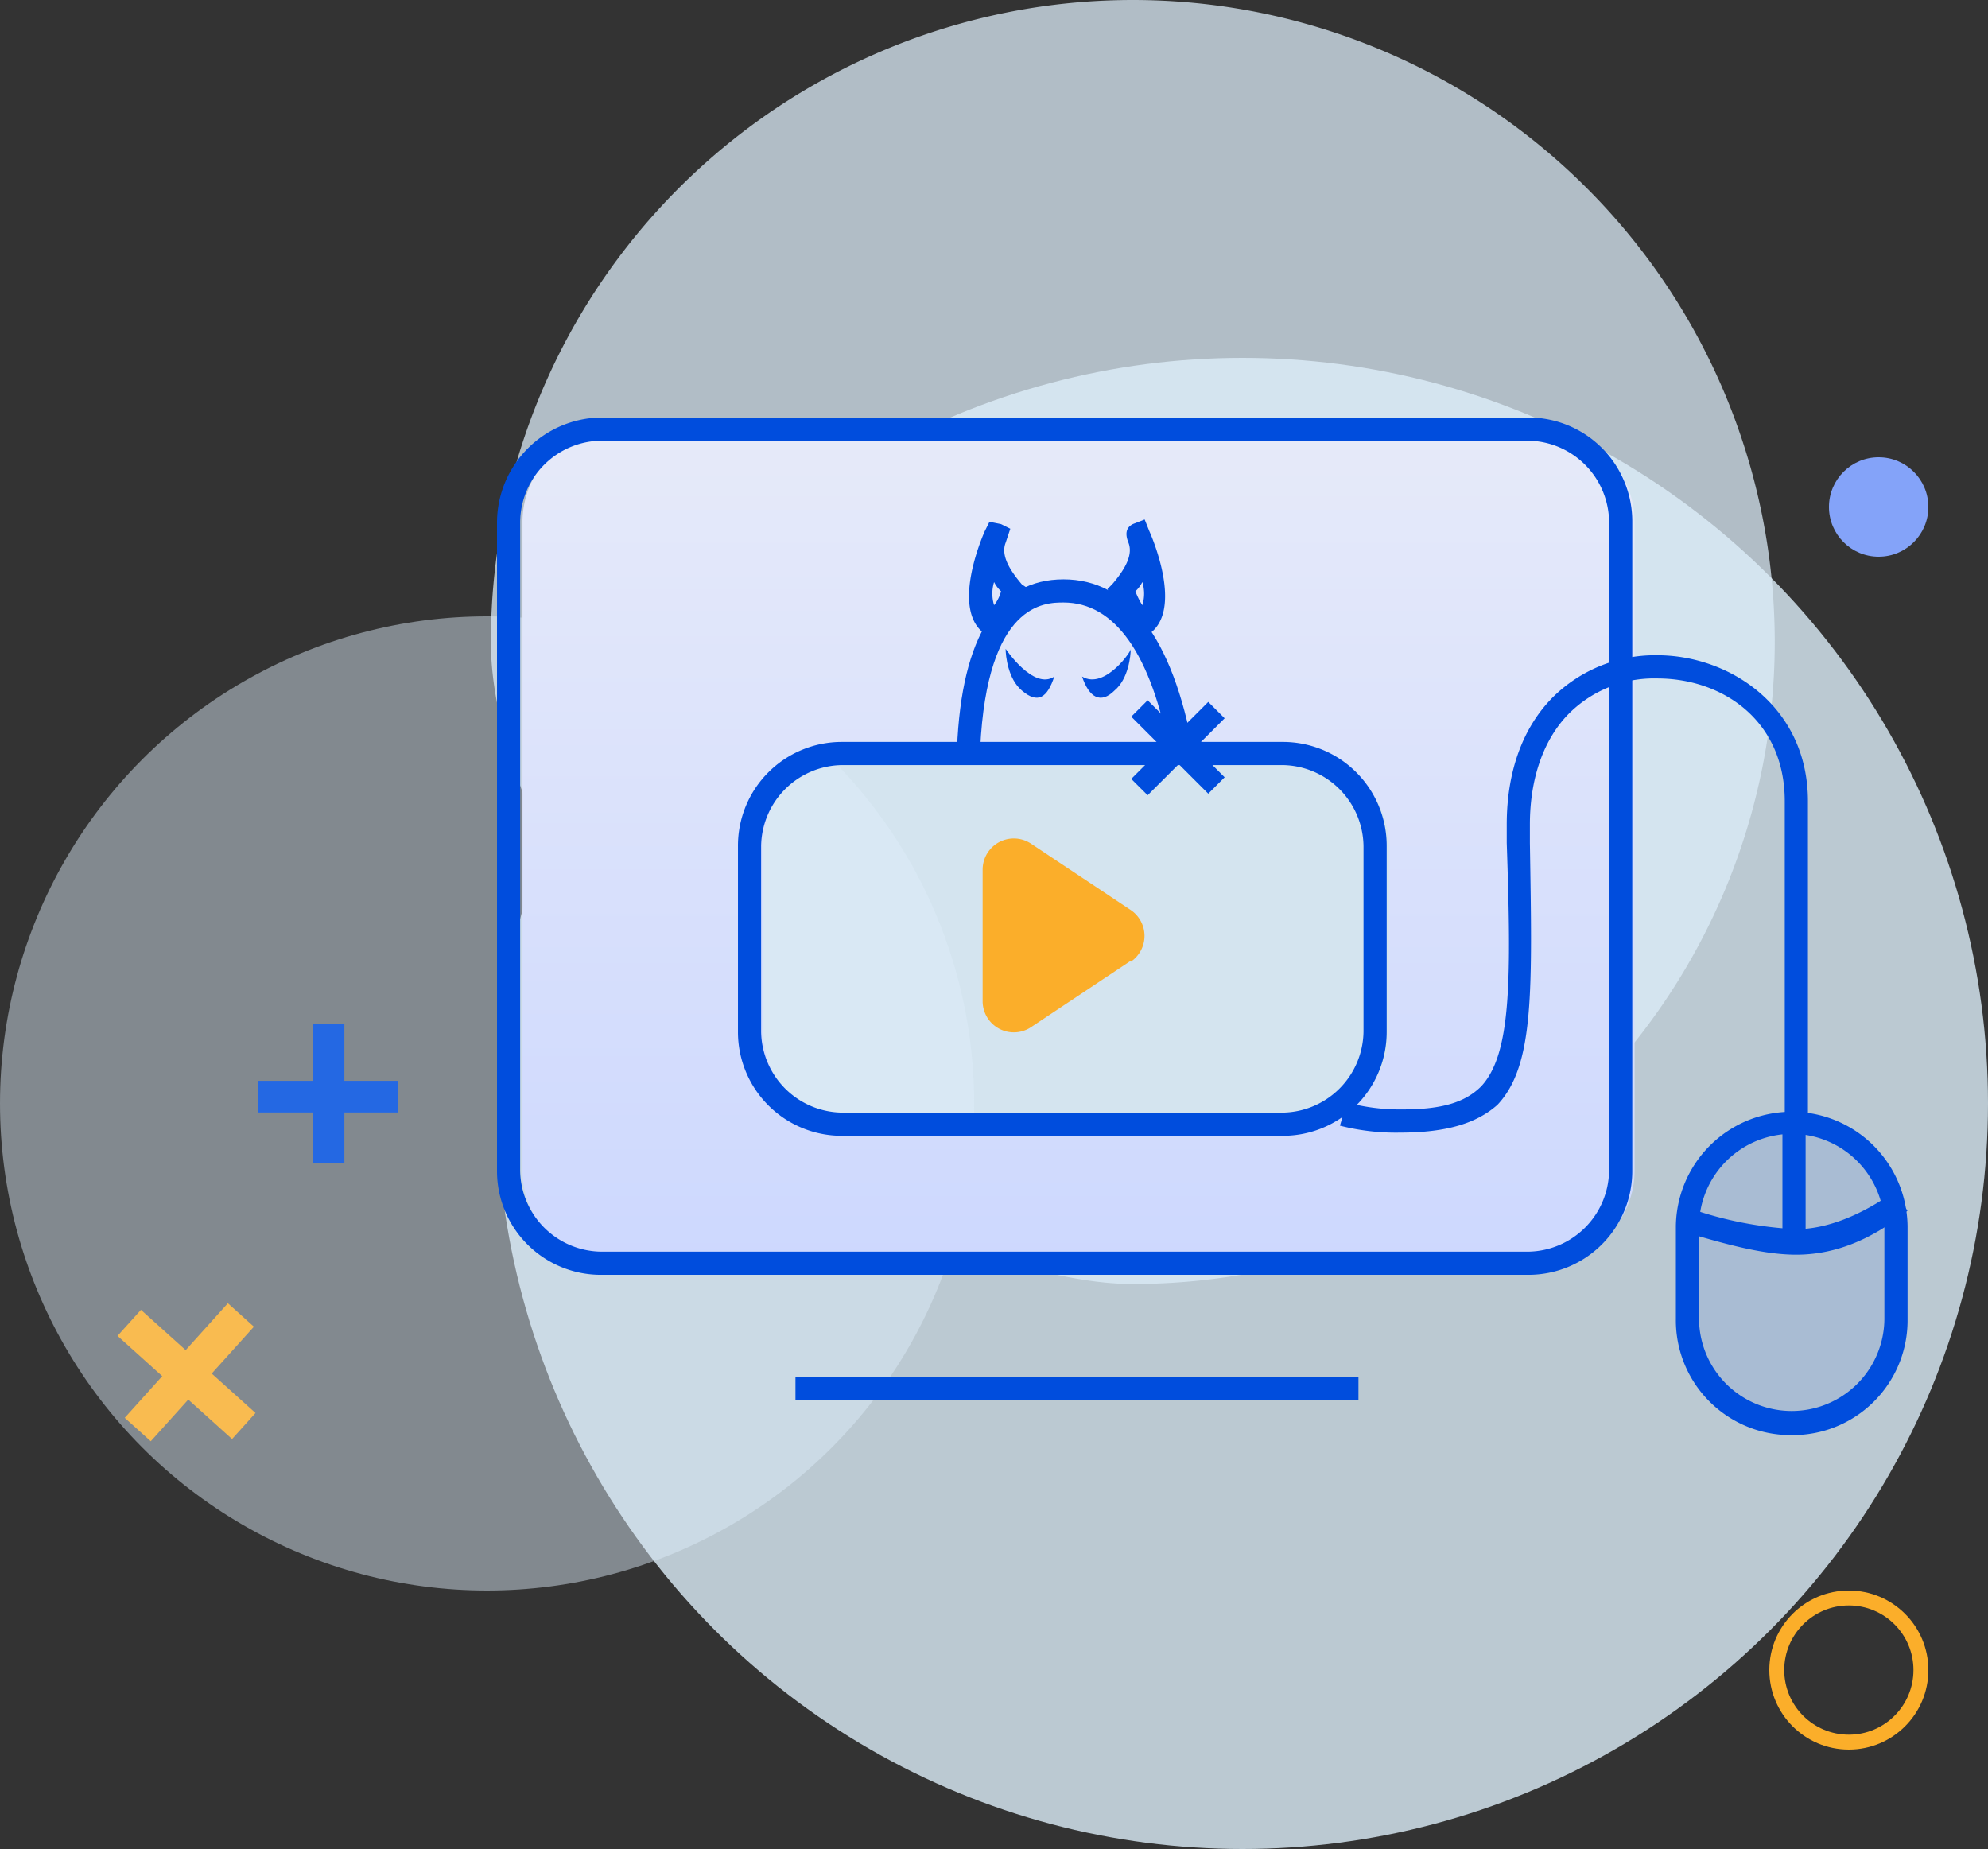 <svg xmlns="http://www.w3.org/2000/svg" xmlns:xlink="http://www.w3.org/1999/xlink" width="200" height="186" viewBox="0 0 200 186">
  <rect x="0" y="0" width="200" height="186" fill="#333333" stroke="none"/>
  <defs>
    <linearGradient id="linear-gradient" x1="0.5" y1="1" x2="0.5" gradientUnits="objectBoundingBox">
      <stop offset="0" stop-color="#cdd8fe"/>
      <stop offset="1" stop-color="#e6eaf9"/>
    </linearGradient>
  </defs>
  <g id="CaringService_2" transform="translate(-754 -3039)">
    <g id="组_1191" data-name="组 1191" transform="translate(754 3039)">
      <circle id="椭圆_86" data-name="椭圆 86" cx="75" cy="75" r="75" transform="translate(50 36)" fill="#ddeefa" opacity="0.8"/>
      <path id="路径_3575" data-name="路径 3575" d="M64.582,0a64.582,64.582,0,1,1,0,129.164c-15.765,0-41.786-15.339-41.786-15.339S0,84.484,0,64.582A64.582,64.582,0,0,1,64.582,0Z" transform="translate(49.382)" fill="#ddeefa" opacity="0.74"/>
      <circle id="椭圆_88" data-name="椭圆 88" cx="49" cy="49" r="49" transform="translate(0 62)" fill="#ddeefa" opacity="0.46"/>
    </g>
    <g id="视频教学" transform="translate(804 3081)">
      <path id="路径_3506" data-name="路径 3506" d="M107.558,2.272H14.324A9.351,9.351,0,0,0,5,11.6V76.861a9.351,9.351,0,0,0,9.324,9.324h93.235a9.351,9.351,0,0,0,9.324-9.324V11.6A9.352,9.352,0,0,0,107.558,2.272Zm-15.384,60.6A9.351,9.351,0,0,1,82.851,72.2H38.565a9.351,9.351,0,0,1-9.324-9.324V44.228A9.351,9.351,0,0,1,38.565,34.9H82.851a9.351,9.351,0,0,1,9.324,9.324V62.875Z" transform="translate(-2.436 -1.107)" fill="url(#linear-gradient)"/>
      <path id="路径_3507" data-name="路径 3507" d="M103.724,86.242H10.489A10.445,10.445,0,0,1,0,75.753V10.489A10.6,10.6,0,0,1,10.489,0h93.235a10.446,10.446,0,0,1,10.489,10.489V75.754A10.446,10.446,0,0,1,103.724,86.242ZM10.489,2.331a8.259,8.259,0,0,0-8.158,8.158V75.753a8.258,8.258,0,0,0,8.158,8.158h93.235a8.258,8.258,0,0,0,8.157-8.158V10.489a8.258,8.258,0,0,0-8.157-8.158H10.489ZM79.017,72.257H34.73A10.445,10.445,0,0,1,24.241,61.768V43.121A10.446,10.446,0,0,1,34.73,32.632H79.017A10.446,10.446,0,0,1,89.506,43.121V61.768A10.446,10.446,0,0,1,79.017,72.257ZM34.73,34.963a8.259,8.259,0,0,0-8.158,8.158V61.768a8.258,8.258,0,0,0,8.158,8.157H79.017a8.258,8.258,0,0,0,8.157-8.157V43.121a8.258,8.258,0,0,0-8.157-8.158H34.73Z" fill="#004ddd"/>
      <path id="路径_3508" data-name="路径 3508" d="M244.58,138.637a10.445,10.445,0,0,1,10.489,10.489v9.324a10.489,10.489,0,1,1-20.978,0v-9.324A10.445,10.445,0,0,1,244.58,138.637Z" transform="translate(-114.327 -67.744)" fill="#004ddd" opacity="0.1"/>
      <path id="路径_3509" data-name="路径 3509" d="M159.318,169a11.541,11.541,0,0,1-11.654-11.655v-9.324a11.655,11.655,0,0,1,23.309,0v9.324A11.542,11.542,0,0,1,159.318,169Zm0-30.3a9.351,9.351,0,0,0-9.324,9.324v9.324a9.324,9.324,0,0,0,18.647,0v-9.324A9.351,9.351,0,0,0,159.318,138.694ZM59.091,163.168h56.64V165.5H59.091Z" transform="translate(-29.065 -66.636)" fill="#004ddd"/>
      <path id="路径_3510" data-name="路径 3510" d="M244.6,158.566c-3.5,0-7.459-1.165-11.421-2.331l.7-2.331A37.872,37.872,0,0,0,244.6,156c3.03,0,6.526-1.4,9.789-3.729l1.4,1.865C252.062,157.168,248.332,158.566,244.6,158.566Z" transform="translate(-113.884 -74.35)" fill="#004ddd"/>
      <path id="路径_3511" data-name="路径 3511" d="M252.727,136.818h2.331V150.57h-2.331Z" transform="translate(-123.407 -66.816)" fill="#004ddd"/>
      <path id="路径_3512" data-name="路径 3512" d="M171.97,94.834a22.791,22.791,0,0,1-6.06-.7l.7-2.331a20.375,20.375,0,0,0,5.594.7c3.963,0,6.293-.7,7.925-2.331,3.03-3.263,3.03-10.721,2.564-24.474V63.833c0-5.361,1.632-9.79,4.661-12.82a14.609,14.609,0,0,1,10.489-4.2c7.226,0,15.15,5.128,15.15,14.684V93.668h-2.331V61.5c0-8.158-6.293-12.354-12.82-12.354a12.124,12.124,0,0,0-8.857,3.5c-2.564,2.564-3.963,6.527-3.963,11.188V65.7c.233,14.918.466,22.376-3.263,26.339C179.662,93.9,176.631,94.834,171.97,94.834Z" transform="translate(-81.109 -22.898)" fill="#004ddd"/>
      <path id="路径_3513" data-name="路径 3513" d="M100,45.455c0,.7.233,3.03,1.632,4.2,1.632,1.4,2.564.7,3.263-1.4-2.1,1.4-4.9-2.8-4.9-2.8Zm7.692,2.8c.7,2.1,1.865,2.8,3.263,1.4,1.4-1.165,1.632-3.5,1.632-4.2C112.82,45.455,110.023,49.65,107.692,48.251Z" transform="translate(-48.83 -22.193)" fill="#004ddd"/>
      <path id="路径_3514" data-name="路径 3514" d="M111.9,49.533c-1.865-10.256-5.594-15.384-10.722-15.384-1.865,0-7.692,0-8.391,14.684H90.455c.466-11.421,4.2-17.015,10.722-17.015s10.955,5.827,13.053,17.248Z" transform="translate(-44.178 -15.54)" fill="#004ddd"/>
      <path id="路径_3515" data-name="路径 3515" d="M110.481,31.888h-.7c-.7-.233-1.166-.466-2.8-4.2l-.233-.7.466-.466c1.4-1.632,2.1-3.03,1.632-4.2s0-1.632.466-1.865L110.481,20l.466,1.165s3.73,8.158-.233,10.489Zm-.932-4.662a7.775,7.775,0,0,0,.7,1.4,3.948,3.948,0,0,0,0-2.331,3.23,3.23,0,0,1-.7.932ZM95.1,31.888l-.466-.233c-3.963-2.331-.233-10.489-.233-10.489l.466-.932,1.165.233.932.466-.466,1.4c-.466,1.166.233,2.564,1.632,4.2l.7.466-.233.7c-1.632,3.5-2.1,3.963-2.8,4.2Zm.233-5.595a3.957,3.957,0,0,0,0,2.331,3.8,3.8,0,0,0,.7-1.4A3.207,3.207,0,0,1,95.33,26.293Z" transform="translate(-45.324 -9.744)" fill="#004ddd"/>
      <path id="路径_3516" data-name="路径 3516" d="M124.691,57.235l1.648-1.648,7.748,7.748-1.648,1.648Z" transform="translate(-60.883 -27.143)" fill="#004ddd"/>
      <path id="路径_3517" data-name="路径 3517" d="M124.691,63.655l7.748-7.746,1.648,1.648L126.339,65.3Z" transform="translate(-60.883 -27.301)" fill="#004ddd"/>
      <path id="路径_3518" data-name="路径 3518" d="M110.383,95.081l-10.036,6.68a3.136,3.136,0,0,1-4.861-2.6V85.892a3.136,3.136,0,0,1,4.861-2.6l10.036,6.68a3.135,3.135,0,0,1,0,5.205v-.093Z" transform="translate(-46.629 -40.429)" fill="#fbae2a"/>
    </g>
    <g id="组_1192" data-name="组 1192" transform="translate(780 3142)">
      <rect id="矩形_520" data-name="矩形 520" width="14" height="3.182" transform="translate(0 5.727)" fill="#2468e3"/>
      <rect id="矩形_521" data-name="矩形 521" width="14" height="3.182" transform="translate(8.647) rotate(90)" fill="#2468e3"/>
    </g>
    <circle id="椭圆_92" data-name="椭圆 92" cx="5" cy="5" r="5" transform="translate(938 3085)" fill="#84a3f9"/>
    <g id="椭圆_93" data-name="椭圆 93" transform="translate(932 3199)" fill="none" stroke="#fbae2a" stroke-width="1.5">
      <circle cx="8" cy="8" r="8" stroke="none"/>
      <circle cx="8" cy="8" r="7.25" fill="none"/>
    </g>
    <g id="组_1193" data-name="组 1193" transform="translate(772.426 3166.05) rotate(42)">
      <rect id="矩形_520-2" data-name="矩形 520" width="15.507" height="3.524" transform="translate(0 6.344)" fill="#f9bb50"/>
      <rect id="矩形_521-2" data-name="矩形 521" width="15.507" height="3.524" transform="translate(9.578) rotate(90)" fill="#f9bb50"/>
    </g>
  </g>
</svg>
